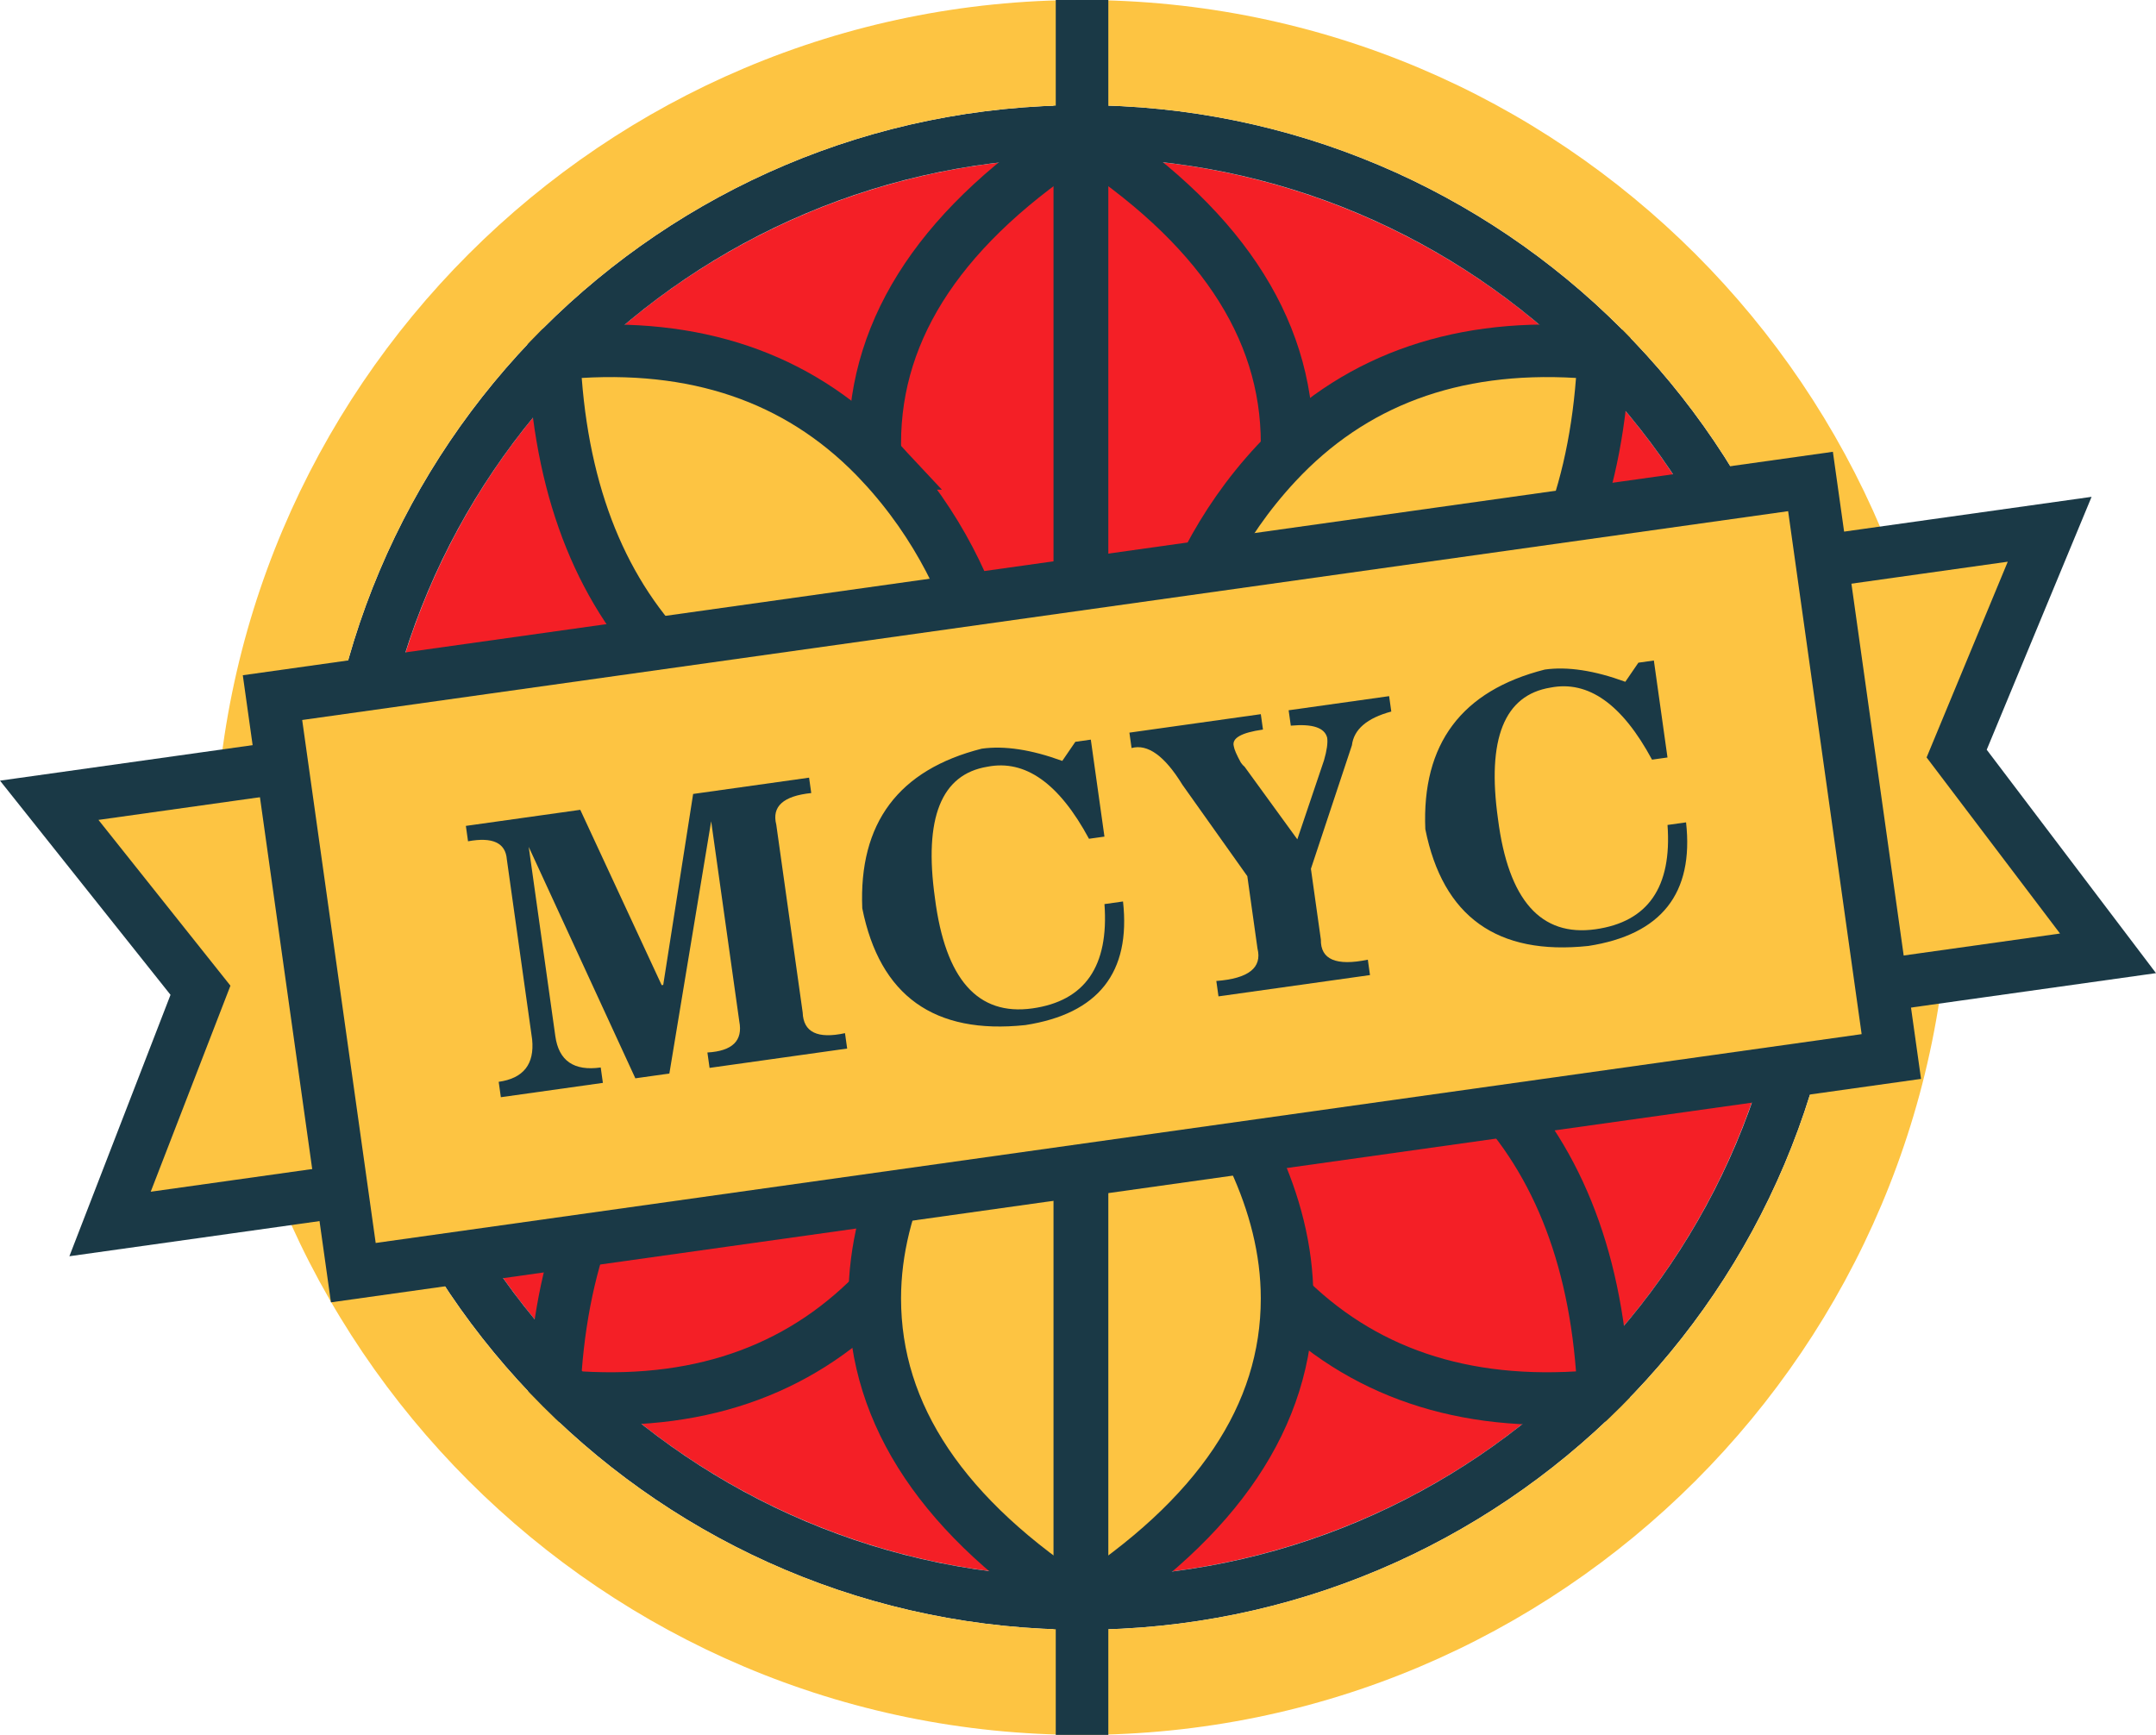 <?xml version="1.0" encoding="UTF-8" standalone="no"?>
<svg
   width="410.065"
   height="330"
   viewBox="0 0 410.065 330"
   version="1.1"
   id="svg17"
   sodipodi:docname="MCFC-Logo.svg"
   inkscape:version="1.3.2 (091e20e, 2023-11-25, custom)"
   xmlns:inkscape="http://www.inkscape.org/namespaces/inkscape"
   xmlns:sodipodi="http://sodipodi.sourceforge.net/DTD/sodipodi-0.dtd"
   xmlns="http://www.w3.org/2000/svg"
   xmlns:svg="http://www.w3.org/2000/svg">
  <defs
     id="defs17" />
  <sodipodi:namedview
     id="namedview17"
     pagecolor="#ffffff"
     bordercolor="#000000"
     borderopacity="0.25"
     inkscape:showpageshadow="2"
     inkscape:pageopacity="0.0"
     inkscape:pagecheckerboard="0"
     inkscape:deskcolor="#d1d1d1"
     inkscape:zoom="3.5527344"
     inkscape:cx="205.89775"
     inkscape:cy="165.08411"
     inkscape:window-width="3840"
     inkscape:window-height="2054"
     inkscape:window-x="-11"
     inkscape:window-y="-11"
     inkscape:window-maximized="1"
     inkscape:current-layer="svg17" />
  <title
     id="title1">MCFC-Logo</title>
  <g
     id="MCFC-Logo"
     stroke="none"
     stroke-width="1"
     fill="none"
     fill-rule="evenodd"
     transform="translate(-50.199,-91)">
    <g
       id="Group"
       transform="translate(91,91)">
      <circle
         id="Oval"
         fill="#f41f26"
         cx="165"
         cy="165"
         r="135" />
      <path
         d="m 165,151.708 c 0,0 -39.425,-29.917 -39.425,-67.396 0,-22.265 13.142,-41.843 39.425,-58.736 0,84.087 0,126.131 0,126.131 z"
         id="Path-2"
         stroke="#1a3946"
         stroke-width="10"
         fill="#f41f26" />
      <path
         d="m 204,151.708 c 0,0 -39.425,-29.917 -39.425,-67.396 0,-22.265 13.142,-41.843 39.425,-58.736 0,84.087 0,126.131 0,126.131 z"
         id="path1"
         stroke="#1a3946"
         stroke-width="10"
         fill="#f41f26"
         transform="matrix(-1,0,0,1,368.575,0)" />
      <path
         d="m 261.5,209.208 c 0,0 -39.425,-29.917 -39.425,-67.396 0,-22.265 13.142,-41.843 39.425,-58.736 0,84.087 0,126.131 0,126.131 z"
         id="path2"
         stroke="#1a3946"
         stroke-width="10"
         fill="#f41f26"
         transform="rotate(90,241.787,146.143)" />
      <path
         d="m 261.5,248.208 c 0,0 -39.425,-29.917 -39.425,-67.396 0,-22.265 13.142,-41.843 39.425,-58.736 0,84.087 0,126.131 0,126.131 z"
         id="path3"
         stroke="#1a3946"
         stroke-width="10"
         fill="#f41f26"
         transform="rotate(-90,241.787,185.143)" />
      <path
         d="m 107.5,209.208 c 0,0 -39.425,-29.917 -39.425,-67.396 0,-22.265 13.142,-41.843 39.425,-58.736 0,84.087 0,126.131 0,126.131 z"
         id="path4"
         stroke="#1a3946"
         stroke-width="10"
         fill="#f41f26"
         transform="matrix(0,1,1,0,-58.355,58.355)" />
      <path
         d="m 107.5,248.208 c 0,0 -39.425,-29.917 -39.425,-67.396 0,-22.265 13.142,-41.843 39.425,-58.736 0,84.087 0,126.131 0,126.131 z"
         id="path5"
         stroke="#1a3946"
         stroke-width="10"
         fill="#f41f26"
         transform="matrix(0,-1,-1,0,272.93,272.93)" />
      <path
         d="m 201.94,88.14 c 14.423,-15.479 33.486,-22.648 57.306,-21.241 1.688,0.1 3.347,0.239 4.975,0.423 -0.061,1.629 -0.155,3.28 -0.284,4.952 -1.849,23.974 -9.966,42.467 -24.041,55.647 -20.982,19.648 -55.572,23.078 -55.572,23.078 0,0 -1.829,0.181 -4.944,0.275 -0.467,-3.207 -0.532,-5.095 -0.532,-5.095 -0.001,-0.048 -0.006,-0.2 -0.007,-0.459 l -3.1e-4,-0.293 c 0.015,-4.973 1.091,-33.667 23.1,-57.288 z"
         id="path6"
         stroke="#1a3946"
         stroke-width="10"
         fill="#fdc442" />
      <path
         d="m 201.94,203.14 c 14.423,-15.479 33.486,-22.648 57.306,-21.241 1.688,0.1 3.347,0.239 4.975,0.423 -0.061,1.629 -0.155,3.28 -0.284,4.952 -1.849,23.974 -9.966,42.467 -24.041,55.647 -20.982,19.648 -55.572,23.078 -55.572,23.078 0,0 -1.829,0.181 -4.944,0.275 -0.467,-3.207 -0.532,-5.095 -0.532,-5.095 -0.001,-0.048 -0.006,-0.2 -0.007,-0.459 l -3.1e-4,-0.293 c 0.015,-4.973 1.091,-33.667 23.1,-57.288 z"
         id="path7"
         stroke="#1a3946"
         stroke-width="10"
         fill="#f41f26"
         transform="matrix(1,0,0,-1,0,447.75)" />
      <path
         d="m 87.94,88.14 c 14.423,-15.479 33.486,-22.648 57.306,-21.241 1.688,0.1 3.347,0.239 4.975,0.423 -0.061,1.629 -0.155,3.28 -0.284,4.952 -1.849,23.974 -9.966,42.467 -24.041,55.647 C 104.913,147.57 70.323,151 70.323,151 c 0,0 -1.829,0.181 -4.944,0.275 -0.467,-3.207 -0.532,-5.095 -0.532,-5.095 -0.002,-0.048 -0.006,-0.2 -0.007,-0.459 l -3.12e-4,-0.293 c 0.015,-4.973 1.091,-33.667 23.1,-57.288 z"
         id="path8"
         stroke="#1a3946"
         stroke-width="10"
         fill="#fdc442"
         transform="matrix(-1,0,0,1,214.791,0)" />
      <path
         d="m 87.94,203.14 c 14.423,-15.479 33.486,-22.648 57.306,-21.241 1.688,0.1 3.347,0.239 4.975,0.423 -0.061,1.629 -0.155,3.28 -0.284,4.952 -1.849,23.974 -9.966,42.467 -24.041,55.647 C 104.913,262.57 70.323,266 70.323,266 c 0,0 -1.829,0.181 -4.944,0.275 -0.467,-3.207 -0.532,-5.095 -0.532,-5.095 -0.002,-0.048 -0.006,-0.2 -0.007,-0.459 l -3.12e-4,-0.293 c 0.015,-4.973 1.091,-33.667 23.1,-57.288 z"
         id="path9"
         stroke="#1a3946"
         stroke-width="10"
         fill="#f41f26"
         transform="rotate(180,107.395,223.875)" />
      <path
         d="m 165,305.708 c 0,0 -39.425,-29.917 -39.425,-67.396 0,-22.265 13.142,-41.843 39.425,-58.736 0,84.087 0,126.131 0,126.131 z"
         id="path10"
         stroke="#1a3946"
         stroke-width="10"
         fill="#fdc442"
         transform="matrix(1,0,0,-1,0,485.285)" />
      <path
         d="m 204,305.708 c 0,0 -39.425,-29.917 -39.425,-67.396 0,-22.265 13.142,-41.843 39.425,-58.736 0,84.087 0,126.131 0,126.131 z"
         id="path11"
         stroke="#1a3946"
         stroke-width="10"
         fill="#fdc442"
         transform="rotate(180,184.287,242.643)" />
      <path
         d="m 165,20 c 80.081,0 145,64.919 145,145 0,80.081 -64.919,145 -145,145 C 84.919,310 20,245.081 20,165 20,84.919 84.919,20 165,20 Z m 0,10 C 90.442,30 30,90.442 30,165 30,239.558 90.442,300 165,300 239.558,300 300,239.558 300,165 300,90.442 239.558,30 165,30 Z"
         id="Combined-Shape"
         fill="#1a3946" />
      <path
         d="m 165,0 c 91.127,0 165,73.873 165,165 0,91.127 -73.873,165 -165,165 C 73.873,330 0,256.127 0,165 0,73.873 73.873,0 165,0 Z m 0,20 C 84.919,20 20,84.919 20,165 20,245.081 84.919,310 165,310 245.081,310 310,245.081 310,165 310,84.919 245.081,20 165,20 Z"
         id="path12"
         fill="#fdc442" />
      <rect
         id="Rectangle"
         fill="#1a3946"
         x="0"
         y="160"
         width="330"
         height="10" />
      <rect
         id="rect12"
         fill="#1a3946"
         transform="rotate(90,165,165)"
         x="0"
         y="160"
         width="330"
         height="10" />
      <circle
         id="circle12"
         stroke="#1a3946"
         stroke-width="10"
         fill="#fdc442"
         cx="165"
         cy="165"
         r="28" />
    </g>
    <g
       id="Group-3"
       transform="rotate(-8,1704.273,-362.636)">
      <path
         d="M 375.199,10.332 351.742,50.122 374.961,91.755 H 309.637 V 10.332 Z"
         id="Path-3"
         stroke="#1a3946"
         stroke-width="10"
         fill="#fdc442" />
      <path
         d="M 60.562,8.427 37.105,48.217 60.324,89.849 H -5 V 8.427 Z"
         id="path13"
         stroke="#1a3946"
         stroke-width="10"
         fill="#fdc442"
         transform="matrix(-1,0,0,1,51.811,0)" />
      <path
         d="M 331.419,-5 V 105.455 H 36.018 V -5 Z"
         id="path14"
         stroke="#1a3946"
         stroke-width="10"
         fill="#fdc442" />
      <path
         d="M 88.047,76.314 H 68.45 v -2.956 c 4.751,0 7.225,-2.365 7.423,-7.095 v -34.59 c 0.198,-3.154 -2.079,-4.632 -6.829,-4.435 v -2.956 h 21.973 l 10.69,35.182 h 0.297 l 10.69,-35.182 h 22.27 v 2.956 c -5.345,-0.197 -7.819,1.478 -7.423,5.026 v 36.069 c -0.396,3.745 2.079,5.42 7.423,5.026 v 2.956 h -26.427 v -2.956 c 4.751,0.394 7.027,-1.281 6.829,-5.026 V 29.898 L 100.815,76.314 H 94.283 L 80.327,29.898 v 36.364 c 0,4.73 2.573,7.095 7.72,7.095 z"
         id="Path"
         fill="#1a3946"
         fill-rule="nonzero" />
      <path
         d="m 189.033,24.576 v 18.626 h -2.969 c -4.157,-11.235 -9.898,-16.655 -17.222,-16.26 -8.908,0.197 -13.362,7.982 -13.362,23.356 -0.198,15.571 4.949,23.356 15.44,23.356 10.096,0 15.539,-5.913 16.331,-17.739 h 3.563 c -0.396,13.6 -7.621,20.498 -21.676,20.695 -17.42,-0.591 -26.625,-9.362 -27.615,-26.312 1.584,-16.162 10.492,-25.13 26.724,-26.904 4.355,0 9.304,1.478 14.847,4.435 l 2.969,-3.252 z"
         id="path15"
         fill="#1a3946"
         fill-rule="nonzero" />
      <path
         d="m 196.486,27.237 v -2.956 h 25.239 v 2.956 c -4.157,0 -6.137,0.788 -5.939,2.365 0,0.591 0.297,1.675 0.891,3.252 0.198,0.394 0.396,0.69 0.594,0.887 l 8.017,15.078 7.126,-14.191 c 0.792,-1.774 1.188,-3.154 1.188,-4.139 -0.198,-1.971 -2.375,-3.055 -6.533,-3.252 v -2.956 h 19.301 v 2.956 c -4.751,0.591 -7.522,2.365 -8.314,5.322 l -10.987,22.173 v 13.6 c -0.594,3.745 2.178,5.42 8.314,5.026 v 2.956 h -29.099 v -2.956 c 6.137,0.394 9.007,-1.281 8.611,-5.026 V 54.436 l -9.799,-18.921 c -2.573,-5.913 -5.444,-8.672 -8.611,-8.278 z"
         id="path16"
         fill="#1a3946"
         fill-rule="nonzero" />
      <path
         d="m 297.175,24.576 v 18.626 h -2.969 c -4.157,-11.235 -9.898,-16.655 -17.222,-16.26 -8.908,0.197 -13.362,7.982 -13.362,23.356 -0.198,15.571 4.949,23.356 15.44,23.356 10.096,0 15.539,-5.913 16.331,-17.739 h 3.563 c -0.396,13.6 -7.621,20.498 -21.676,20.695 -17.42,-0.591 -26.625,-9.362 -27.615,-26.312 1.584,-16.162 10.492,-25.13 26.724,-26.904 4.355,0 9.304,1.478 14.847,4.435 l 2.969,-3.252 z"
         id="path17"
         fill="#1a3946"
         fill-rule="nonzero" />
    </g>
  </g>
</svg>
